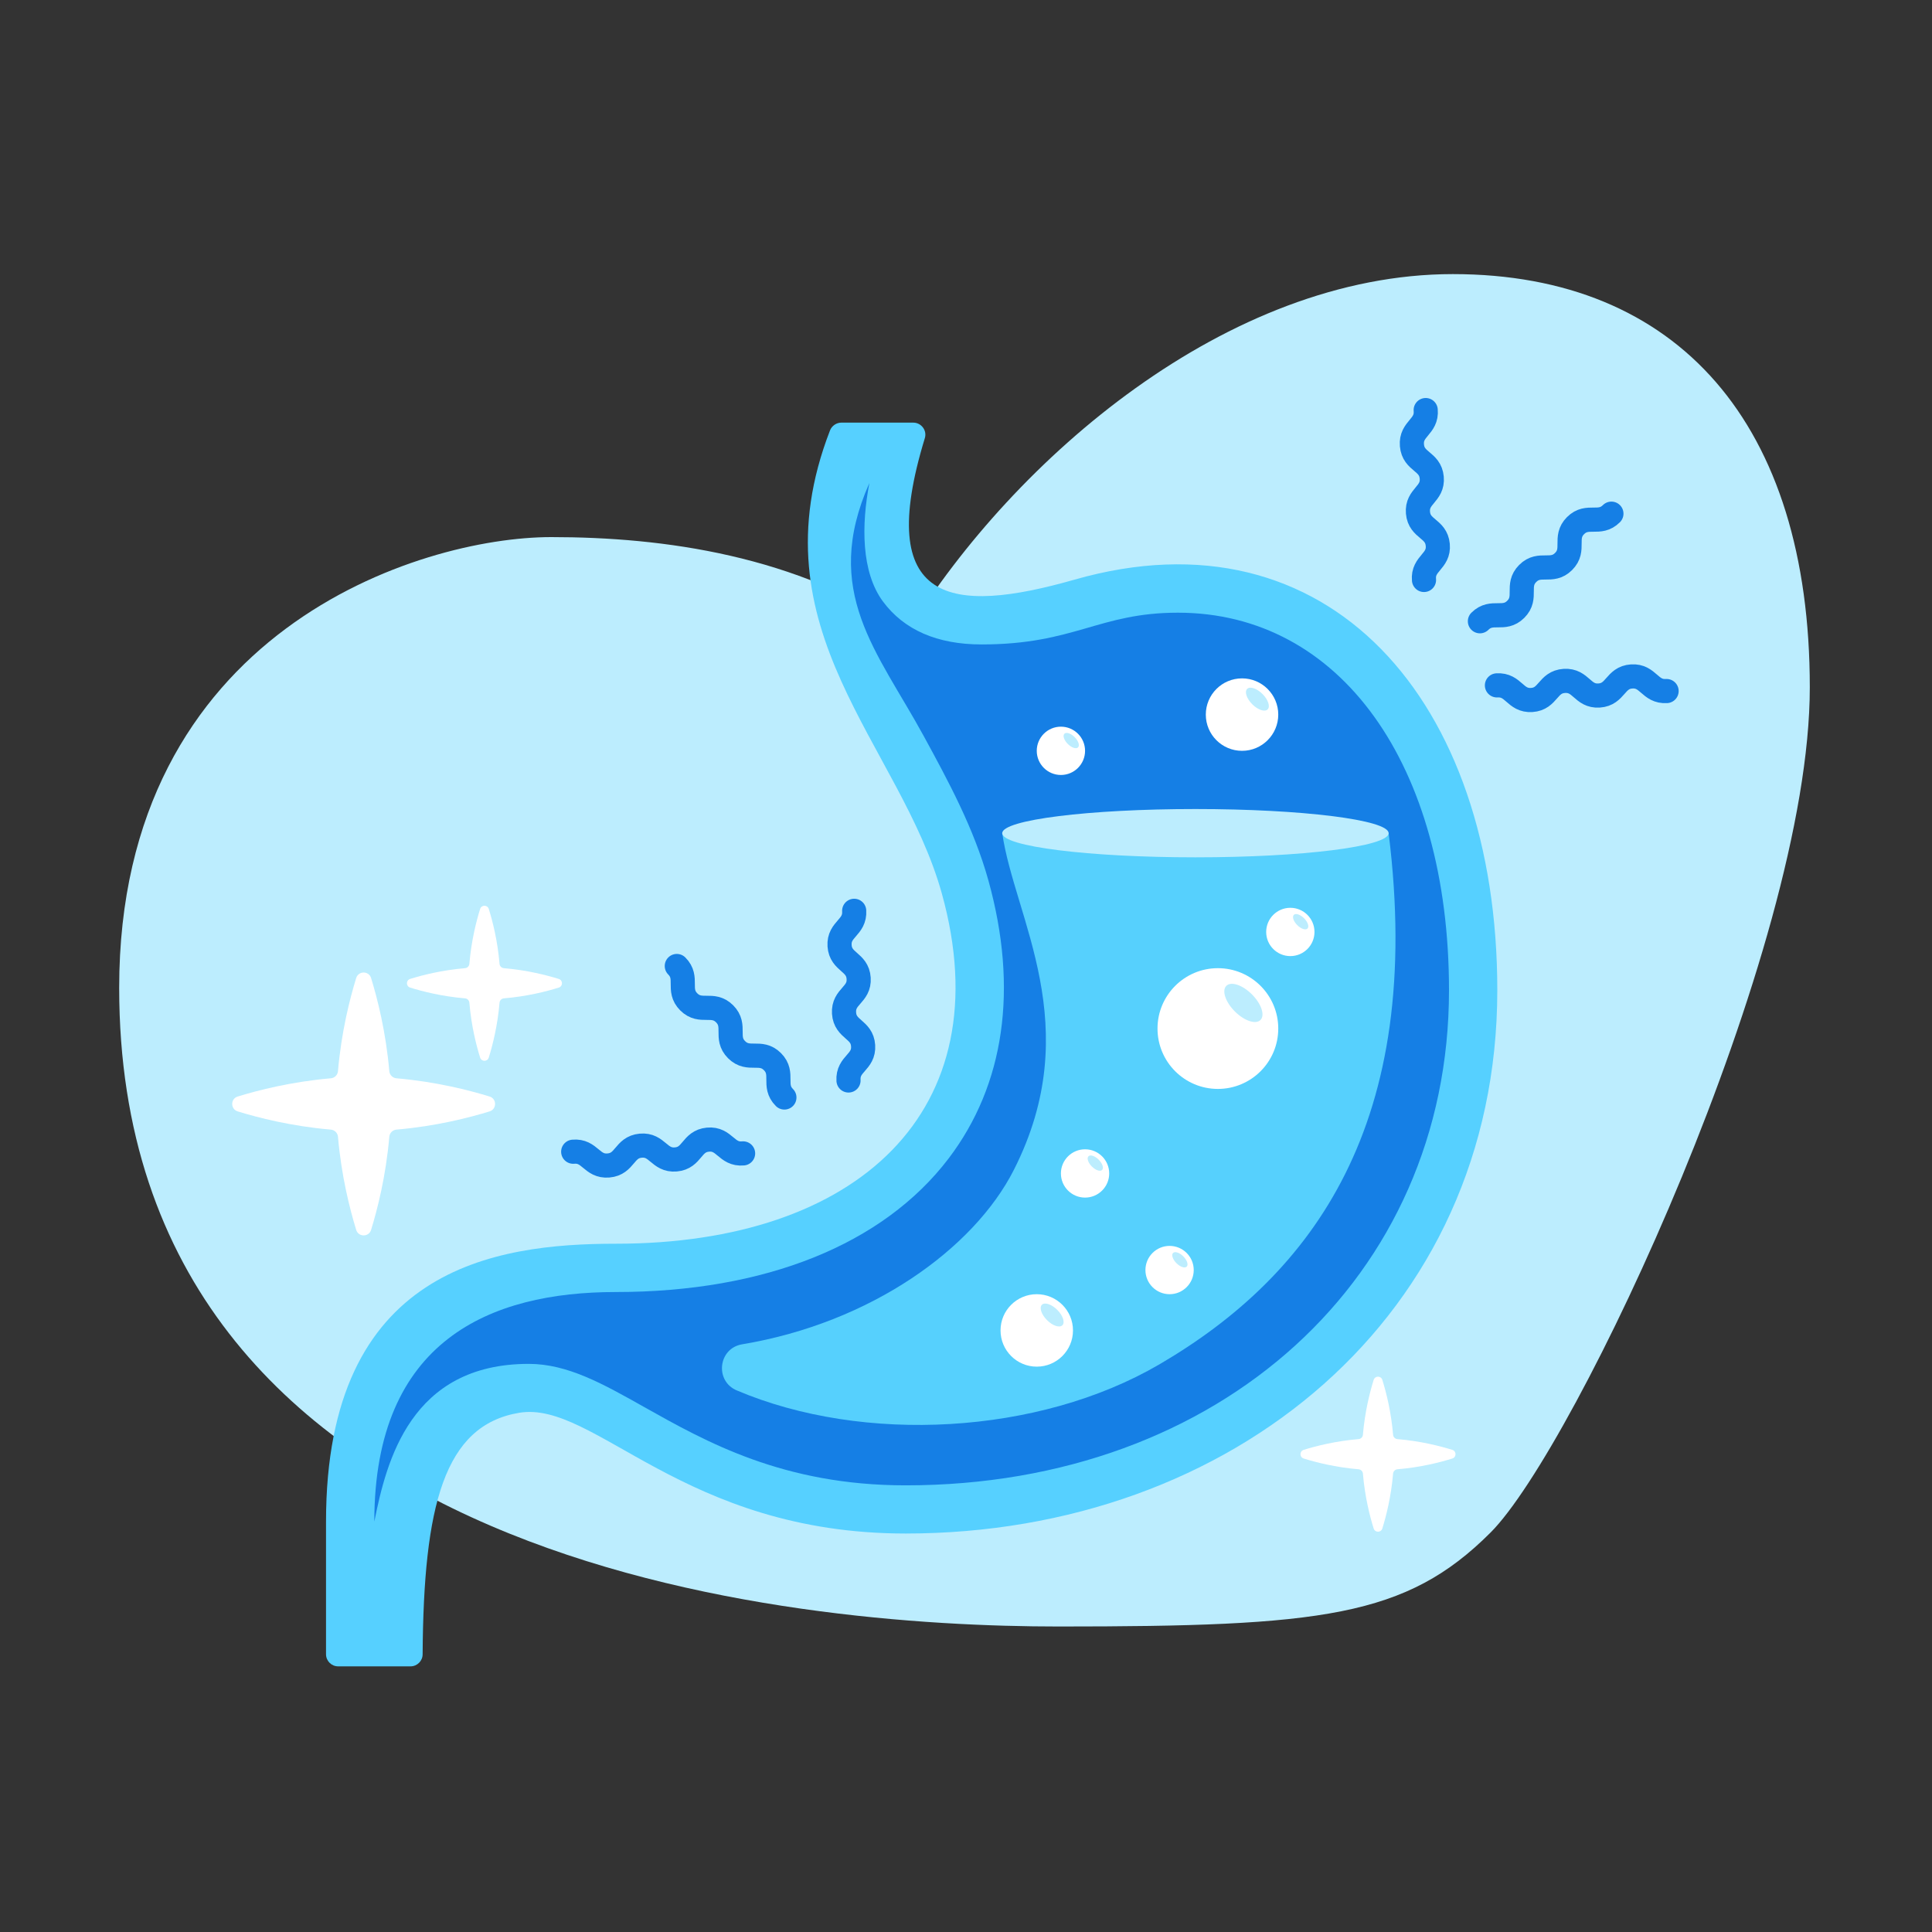 <svg viewBox="0 0 160 160" xmlns="http://www.w3.org/2000/svg" data-name="Layer 3" id="Layer_3">
  <rect x="0" y="0" width="160" height="160" fill="#333333" stroke="none"/>
  <defs>
    <style>
      .cls-1 {
        fill: #fff;
      }

      .cls-2 {
        fill: #bcedfe;
      }

      .cls-3 {
        fill: #157fe5;
      }

      .cls-4 {
        fill: #56d0ff;
      }

      .cls-5 {
        fill: #56d0fd;
      }

      .cls-6 {
        fill: none;
        stroke: #157fe5;
        stroke-linecap: round;
        stroke-linejoin: round;
        stroke-width: 2px;
      }
    </style>
  </defs>
  <path d="M75.21,52.26c8.79-14.26,26.44-29.56,45.11-29.56s29.56,12.44,29.56,34.22-19.44,63-26.44,70c-7,7-14,7.78-35.78,7.78S9.87,130.04,9.87,81.81c0-29.56,24.89-37.33,35.78-37.33,9.33,0,20.35,1.52,29.56,7.78Z" class="cls-2"></path>
  <path d="M75.63,35h-5.95c-.41,0-.79,.26-.94,.64-6.43,16.6,5.82,25.99,9.26,38.36,5,18-7,29-27,29-10,0-24,2-24,23v11c0,.55,.45,1,1,1h6c.55,0,1-.45,1-1,.08-12.28,1.76-18.96,8-20s13.56,10,32,10c27,0,49-18,49-45,0-24-14-40-35-34-10.27,2.93-16.62,2.06-12.41-11.71,.2-.64-.29-1.29-.96-1.29Z" class="cls-4"></path>
  <path d="M31,126c0-15,9.61-19,20-19,12.35,0,22.13-3.93,27.56-11.06,4.64-6.11,5.78-14.06,3.3-23.01-1.21-4.35-3.32-8.23-5.37-11.99-3.8-6.97-8.49-11.94-4.49-20.94-.67,3.48-.68,7.37,1.12,9.81,1.75,2.36,4.5,3.56,8.17,3.56,7.71,0,9.71-2.63,16.26-2.63,13.43,0,22.45,12.56,22.45,31.27,0,23.76-18.93,41-45,41-10.13,0-16.52-3.6-21.66-6.49-3.41-1.92-6.34-3.57-9.55-3.57-9.79,0-11.79,8.06-12.79,13.06Z" class="cls-3"></path>
  <g>
    <path d="M122.56,51.45c.99-.99,1.98,0,2.97-.99s0-1.98,.99-2.97,1.98,0,2.97-.99,0-1.98,.99-2.97,1.98,0,2.97-.99" class="cls-6"></path>
    <path d="M117.93,48.03c-.13-1.39,1.27-1.52,1.14-2.91s-1.52-1.27-1.64-2.66,1.27-1.52,1.14-2.91-1.52-1.27-1.64-2.67,1.27-1.52,1.14-2.92" class="cls-6"></path>
    <path d="M123.97,56.76c1.4-.09,1.49,1.3,2.88,1.21s1.3-1.49,2.7-1.58,1.49,1.3,2.88,1.21,1.31-1.49,2.7-1.58,1.49,1.3,2.89,1.21" class="cls-6"></path>
  </g>
  <g>
    <path d="M64.96,90.89c-.99-.99,0-1.98-.99-2.97s-1.98,0-2.97-.99,0-1.98-.99-2.97-1.98,0-2.97-.99,0-1.98-.99-2.97" class="cls-6"></path>
    <path d="M61.54,95.52c-1.39,.13-1.52-1.27-2.91-1.14s-1.27,1.52-2.66,1.64-1.52-1.27-2.91-1.14-1.27,1.52-2.67,1.64-1.52-1.27-2.92-1.14" class="cls-6"></path>
    <path d="M70.27,89.48c-.09-1.4,1.3-1.49,1.21-2.88s-1.49-1.3-1.58-2.7,1.3-1.49,1.21-2.88-1.49-1.31-1.58-2.7,1.3-1.49,1.21-2.89" class="cls-6"></path>
  </g>
  <path d="M41.72,82.68c1.93-.16,3.56-.58,4.55-.89,.36-.11,.36-.61,0-.72-1-.31-2.63-.73-4.55-.89-.18-.02-.33-.16-.35-.35-.16-1.93-.58-3.56-.89-4.55-.11-.36-.61-.36-.72,0-.31,1-.73,2.63-.89,4.55-.02,.18-.16,.33-.35,.35-1.93,.16-3.56,.58-4.55,.89-.36,.11-.36,.61,0,.72,1,.31,2.63,.73,4.55,.89,.18,.02,.33,.16,.35,.35,.16,1.93,.58,3.56,.89,4.55,.11,.36,.61,.36,.72,0,.31-1,.73-2.63,.89-4.55,.02-.18,.16-.33,.35-.35Z" class="cls-1"></path>
  <path d="M115.72,121.68c1.93-.16,3.56-.58,4.55-.89,.36-.11,.36-.61,0-.72-1-.31-2.63-.73-4.55-.89-.18-.02-.33-.16-.35-.35-.16-1.93-.58-3.56-.89-4.55-.11-.36-.61-.36-.72,0-.31,1-.73,2.63-.89,4.55-.02,.18-.16,.33-.35,.35-1.93,.16-3.56,.58-4.55,.89-.36,.11-.36,.61,0,.72,1,.31,2.63,.73,4.55,.89,.18,.02,.33,.16,.35,.35,.16,1.93,.58,3.56,.89,4.55,.11,.36,.61,.36,.72,0,.31-1,.73-2.63,.89-4.55,.02-.18,.16-.33,.35-.35Z" class="cls-1"></path>
  <path d="M32.83,93.55c3.26-.28,6.03-.99,7.72-1.51,.6-.19,.6-1.04,0-1.23-1.69-.52-4.45-1.23-7.72-1.51-.31-.03-.56-.27-.59-.59-.28-3.26-.99-6.03-1.51-7.72-.19-.6-1.04-.6-1.23,0-.52,1.69-1.23,4.45-1.51,7.72-.03,.31-.27,.56-.59,.59-3.26,.28-6.03,.99-7.72,1.51-.6,.19-.6,1.04,0,1.23,1.69,.52,4.45,1.23,7.72,1.51,.31,.03,.56,.27,.59,.59,.28,3.26,.99,6.03,1.51,7.72,.19,.6,1.04,.6,1.23,0,.52-1.69,1.23-4.45,1.51-7.72,.03-.31,.27-.56,.59-.59Z" class="cls-1"></path>
  <g>
    <path d="M115,69c3,24-6.25,36.56-19,44-9.99,5.83-24.49,6.6-34.98,2.15-1.85-.78-1.54-3.49,.44-3.82,10.66-1.78,19.19-7.92,22.5-14.44,6.04-11.9,.04-20.9-.96-27.9h32Z" class="cls-5"></path>
    <ellipse ry="2" rx="16" cy="69" cx="99" class="cls-2"></ellipse>
  </g>
  <g>
    <circle r="5" cy="85.18" cx="100.86" class="cls-1"></circle>
    <ellipse transform="translate(-28.57 97.15) rotate(-45)" ry="2" rx="1" cy="83.05" cx="102.98" class="cls-2"></ellipse>
  </g>
  <g>
    <circle r="3" cy="59.18" cx="102.86" class="cls-1"></circle>
    <ellipse transform="translate(-10.44 90.59) rotate(-45)" ry="1.2" rx=".6" cy="57.9" cx="104.13" class="cls-2"></ellipse>
  </g>
  <g>
    <circle r="3" cy="110.18" cx="85.86" class="cls-1"></circle>
    <ellipse transform="translate(-51.48 93.51) rotate(-45)" ry="1.2" rx=".6" cy="108.9" cx="87.13" class="cls-2"></ellipse>
  </g>
  <g>
    <circle r="2" cy="62.18" cx="87.86" class="cls-1"></circle>
    <ellipse transform="translate(-17.38 80.69) rotate(-45)" ry=".8" rx=".4" cy="61.33" cx="88.71" class="cls-2"></ellipse>
  </g>
  <g>
    <circle r="2" cy="97.18" cx="89.86" class="cls-1"></circle>
    <ellipse transform="translate(-41.55 92.35) rotate(-45)" ry=".8" rx=".4" cy="96.33" cx="90.71" class="cls-2"></ellipse>
  </g>
  <g>
    <circle r="2" cy="77.18" cx="106.86" class="cls-1"></circle>
    <ellipse transform="translate(-22.42 98.52) rotate(-45)" ry=".8" rx=".4" cy="76.33" cx="107.71" class="cls-2"></ellipse>
  </g>
  <g>
    <circle r="2" cy="105.18" cx="96.86" class="cls-1"></circle>
    <ellipse transform="translate(-45.15 99.65) rotate(-45)" ry=".8" rx=".4" cy="104.33" cx="97.71" class="cls-2"></ellipse>
  </g>
</svg>